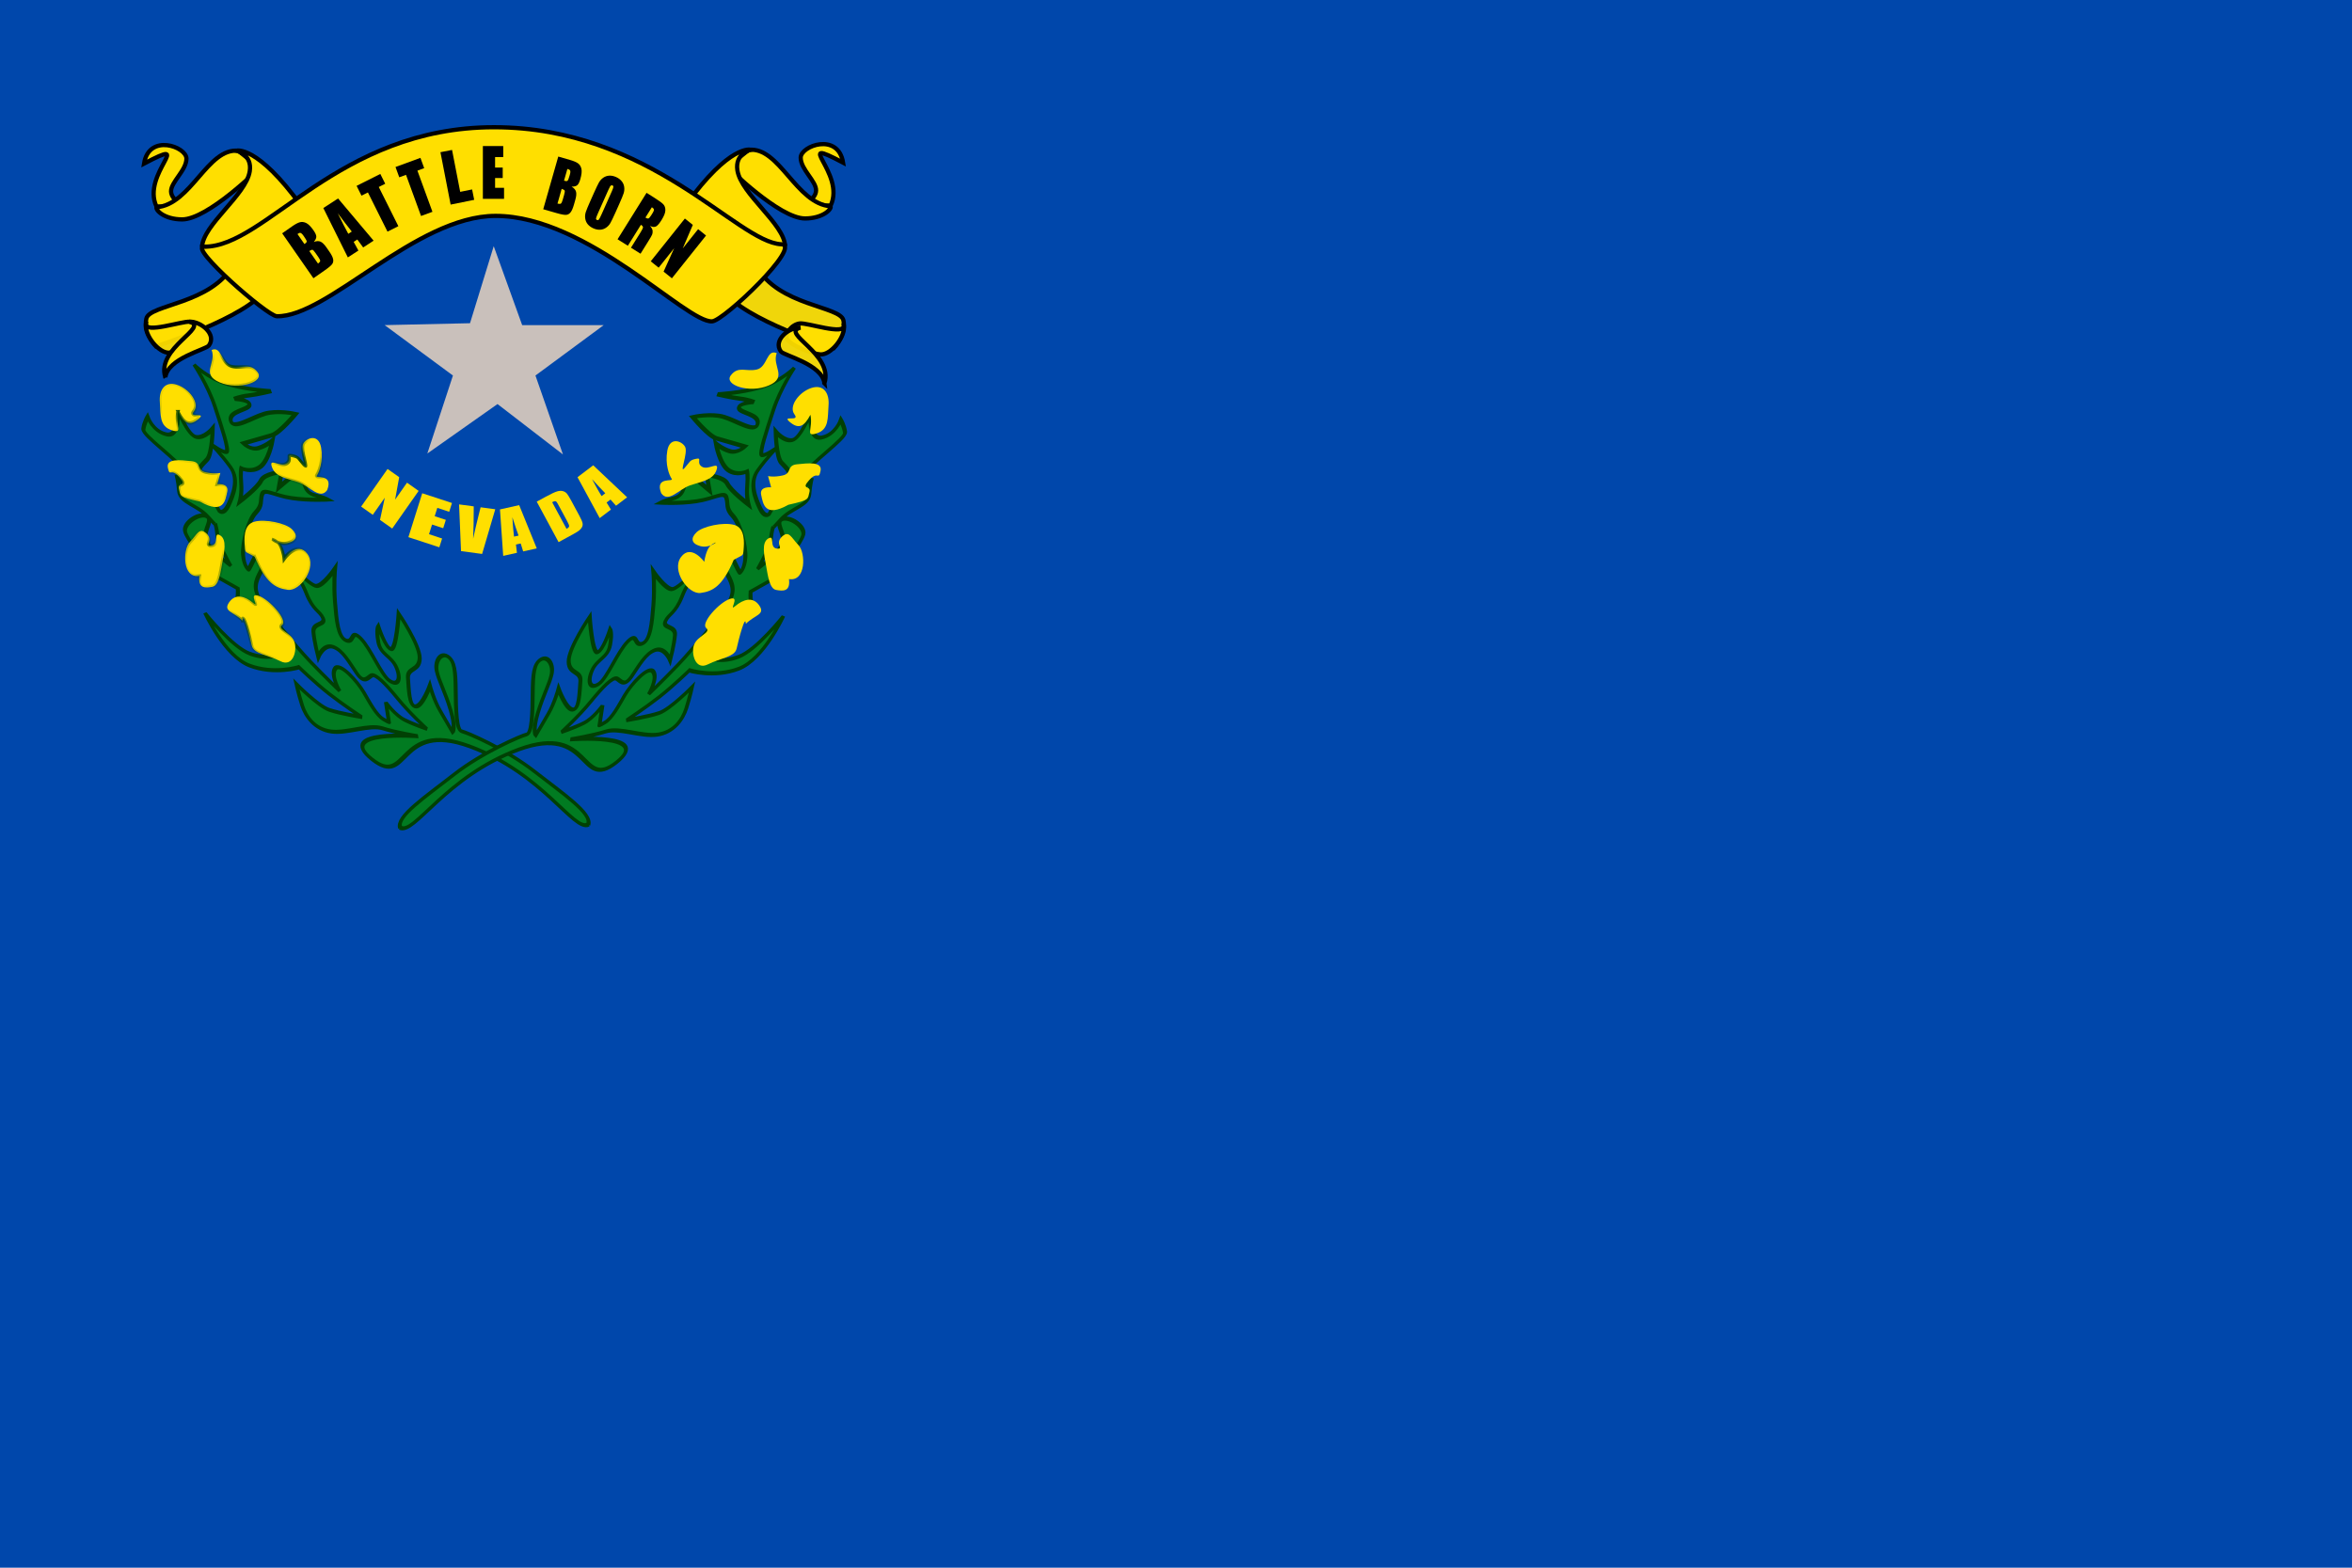 <svg height="500" width="750" xmlns="http://www.w3.org/2000/svg" xmlns:xlink="http://www.w3.org/1999/xlink"><linearGradient id="a"><stop offset="0" stop-color="#014004"/><stop offset="1" stop-color="#014004" stop-opacity="0"/></linearGradient><radialGradient id="b" cx="79.311" cy="182.979" gradientTransform="matrix(1 0 0 .948 0 9.465)" gradientUnits="userSpaceOnUse" r="10.849" xlink:href="#a"/><radialGradient id="c" cx="86.412" cy="158.866" gradientTransform="matrix(1 0 0 1.016 0 -2.604)" gradientUnits="userSpaceOnUse" r="10.748" xlink:href="#a"/><radialGradient id="d" cx="63.265" cy="165.398" gradientTransform="matrix(1 0 0 1.352 0 -58.145)" gradientUnits="userSpaceOnUse" r="6.976" xlink:href="#a"/><radialGradient id="e" cx="62.874" cy="141.393" gradientTransform="matrix(1 0 0 .726 0 38.759)" gradientUnits="userSpaceOnUse" r="9.733" xlink:href="#a"/><radialGradient id="f" cx="59.143" cy="118.906" gradientTransform="matrix(1 0 0 1.158 0 -18.784)" gradientUnits="userSpaceOnUse" r="6.907" xlink:href="#a"/><radialGradient id="g" cx="77.34" cy="102.59" gradientTransform="matrix(1 0 0 .695 0 31.301)" gradientUnits="userSpaceOnUse" r="8.255" xlink:href="#a"/><radialGradient id="h" cx="95.646" cy="127.457" gradientTransform="matrix(1 0 0 .977 0 2.9)" gradientUnits="userSpaceOnUse" r="9.389" xlink:href="#a"/><path d="m0 0h750v500h-750z" fill="#0047ab" fill-rule="evenodd"/><g transform="matrix(.998 0 0 1.001 -216.662 -80.281)"><g transform="matrix(1.012 0 0 1.012 229.471 89.285)"><g fill="#ffdf00" fill-rule="evenodd" stroke="#000" stroke-width="1pt"><g transform="matrix(-1 0 0 1 288.038 .538)"><path d="m61.461 74.333c-6.996 12.492-26.483 12.492-27.482 16.989-.999 4.497 2.998 8.744 2.998 8.744s28.732-8.994 34.728-17.988-10.243-7.745-10.243-7.745z" fill-opacity=".941"/><path d="m33.829 92.95c-.368 3.231 11.392-.879 13.89-.629 2.498.25 4.997 3.248 3.997 4.997s-7.245 4.497-10.493 4.747c-3.248.25-7.916-5.454-7.394-9.115z"/><path d="m39.974 111.14c-2.998-9.244 14.119-15.776 7.599-17.498 3.509-.181 8.766 3.943 6.142 7.511-.947 1.288-12.992 3.992-13.741 9.988z" fill-opacity=".941"/></g><path d="m61.461 74.333c-6.996 12.492-26.483 12.492-27.482 16.989-.999 4.497 2.998 8.744 2.998 8.744s28.732-8.994 34.728-17.988-10.243-7.745-10.243-7.745z"/><path d="m33.829 92.95c-.368 3.231 11.392-.879 13.89-.629 2.498.25 4.997 3.248 3.997 4.997s-7.245 4.497-10.493 4.747c-3.248.25-7.916-5.454-7.394-9.115z" fill-opacity=".941"/><path d="m39.974 109.81c-2.998-9.244 14.119-15.777 7.599-17.5 3.509-.181 8.766 3.938 6.142 7.506-.947 1.288-12.992 3.997-13.741 9.994z"/><g transform="matrix(-1 0 0 1 287.211 -.296)"><path d="m37.163 56.018c-4.831-10.319 12.603-22.157-3.913-13.494 1.567-9.608 13.386-5.29 13.386-1.565s-4.939 7.368-4.858 10.364c.081 2.996 5.02 5.101 5.02 5.101z"/><path d="m63.019 38.497c-9.711-1.022-14.877 16.948-25.837 17.773-.301 1.008 2.556 3.804 8.05 3.833 8.178.043 24.532-16.227 24.532-16.227z"/><path d="m51.555 68.83c.282-7.057 13.877-16.336 15.065-23.865.847-5.363-4.234-6.493-4.234-6.493s6.493-1.976 20.607 17.502c14.114 19.478-31.258 12.881-31.438 12.855z"/></g><path d="m37.163 56.018c-4.831-10.319 12.603-22.157-3.913-13.494 1.567-9.608 13.386-5.29 13.386-1.565s-4.939 7.368-4.858 10.364c.081 2.996 5.02 5.101 5.02 5.101z"/><path d="m63.019 38.497c-9.711-1.022-14.877 16.948-25.837 17.773-.301 1.008 2.556 3.804 8.05 3.833 8.178.043 24.532-16.227 24.532-16.227z"/><path d="m51.555 68.83c.282-7.057 13.877-16.336 15.065-23.865.847-5.363-4.234-6.493-4.234-6.493s6.493-1.976 20.607 17.502c14.114 19.478-31.258 12.881-31.438 12.855z"/><path d="m52.188 68.689c19.458.244 42.167-37.61 91.561-37.61 49.567 0 76.669 36.224 90.705 36.85 6.815.304-18.109 24.056-21.844 24.271-8.253.474-39.212-33.206-68.372-33.206-25.202 0-53.059 31.965-69.078 31.591-3.046-.071-27.989-21.958-22.972-21.896z"/></g><path d="m210.69 65.174-10.782 13.469-2.623-2.1 3.345-7.369-4.901 6.123-2.502-2.003 10.782-13.469 2.502 2.003-3.177 7.408 4.855-6.065z"/><path d="m191.905 51.734 2.3 1.44c1.533.96 2.527 1.678 2.98 2.155.459.48.679 1.112.66 1.897-.01.782-.405 1.796-1.185 3.043-.712 1.138-1.312 1.827-1.799 2.067-.487.24-1.11.177-1.869-.189.526.589.802 1.11.827 1.561.025.452-.019.826-.134 1.123-.105.294-.528 1.032-1.266 2.212l-2.414 3.857-3.018-1.889 3.042-4.86c.49-.783.739-1.301.748-1.556.014-.251-.203-.517-.651-.797l-4.127 6.594-3.249-2.034zm1.683 4.536-2.035 3.252c.365.229.656.331.871.307.225-.027.539-.363.942-1.007l.503-.804c.29-.464.409-.813.355-1.048-.048-.231-.261-.465-.636-.7"/><path d="m182.081 57.942c-.696 1.555-1.222 2.643-1.578 3.264-.348.617-.808 1.119-1.379 1.506-.566.389-1.194.602-1.883.638-.689.036-1.407-.113-2.153-.447-.708-.317-1.285-.736-1.732-1.257-.438-.525-.708-1.135-.809-1.83-.101-.695-.041-1.376.179-2.043.22-.667.686-1.797 1.399-3.39l1.185-2.649c.696-1.555 1.218-2.641 1.565-3.259.356-.621.817-1.126 1.384-1.515.572-.387 1.202-.598 1.891-.634.689-.036 1.407.113 2.153.447.708.317 1.281.738 1.72 1.263.447.521.72 1.129.821 1.825.101.695.041 1.376-.179 2.043-.22.667-.686 1.797-1.399 3.39zm-1.164-6.625c.322-.72.492-1.195.51-1.424.026-.233-.067-.397-.28-.492-.18-.08-.356-.06-.528.062-.164.118-.424.575-.78 1.372l-3.233 7.228c-.402.899-.62 1.467-.654 1.704-.029.24.071.411.3.513.234.105.438.051.612-.162.174-.213.464-.775.872-1.687z"/><path d="m164.033 40.317 3.676 1.053c1.161.333 2.009.69 2.544 1.072.54.384.902.953 1.083 1.707.184.747.07 1.838-.34 3.272-.278.97-.603 1.608-.975 1.916-.366.309-.961.456-1.784.442.787.469 1.258 1.01 1.41 1.623.155.606.078 1.449-.231 2.528l-.44 1.537c-.321 1.12-.669 1.918-1.045 2.394-.37.478-.823.747-1.358.808-.535.061-1.544-.121-3.026-.545l-4.263-1.221zm2.873 3.893-1.056 3.688c.16.038.283.07.371.095.362.104.622.067.78-.109.16-.183.381-.767.662-1.75.149-.519.211-.893.188-1.121-.021-.235-.091-.399-.209-.492-.113-.091-.358-.195-.735-.31m-1.795 6.27-1.329 4.641c.525.128.882.127 1.071-.004.195-.129.388-.528.58-1.197l.443-1.547c.203-.71.262-1.159.177-1.346-.085-.187-.399-.369-.942-.547"/><path d="m140.228 37.014h6.43v3.473h-2.574v3.291h2.409v3.302h-2.409v3.083h2.83v3.467h-6.686z"/><path d="m130.497 38.228 2.573 13.195 3.758-.757.659 3.268-7.439 1.504-3.217-16.496z"/><path d="m120.513 40.724 1.187 3.242-2.138.783 4.744 12.959-3.6 1.318-4.744-12.959-2.129.779-1.187-3.242z"/><path d="m107.849 45.787 1.547 3.087-2.035 1.02 6.182 12.338-3.427 1.717-6.182-12.338-2.027 1.016-1.547-3.087z"/><path d="m94.511 53.509 11.218 13.291-3.294 2.133-1.846-2.499-1.154.747 1.494 2.727-3.332 2.157-7.74-15.542zm4.324 10.416c-1.225-1.534-2.699-3.454-4.421-5.757 1.465 2.978 2.572 5.135 3.321 6.47z"/><path d="m76.862 64.481 3.137-2.187c.991-.691 1.803-1.123 2.437-1.297.639-.177 1.308-.098 2.008.237.696.329 1.47 1.106 2.323 2.329.577.828.867 1.483.871 1.965.008.479-.252 1.033-.783 1.663.861-.315 1.577-.338 2.149-.07.568.262 1.173.854 1.815 1.775l.914 1.311c.666.956 1.065 1.73 1.197 2.322.137.589.06 1.11-.231 1.564-.29.454-1.068 1.121-2.333 2.003l-3.637 2.536zm4.833.229 2.194 3.147c.13-.1.233-.175.308-.227.309-.215.444-.44.407-.674-.041-.24-.355-.779-.94-1.618-.309-.443-.559-.727-.751-.854-.196-.132-.367-.181-.514-.148-.142.03-.377.155-.705.374m3.73 5.35 2.761 3.96c.431-.326.655-.604.673-.833.023-.232-.165-.634-.563-1.205l-.92-1.32c-.423-.606-.733-.935-.932-.987-.199-.052-.539.077-1.019.386"/></g><path d="m374.848 158.636 9.091 25.152h26.061l-21.818 16.061 8.788 25.151-20.909-16.061-22.424 15.758 8.182-24.848-21.818-16.061 27.273-.606z" fill="#c9c0bb" fill-rule="evenodd"/><g id="i" transform="matrix(1.02 .226 .083 1.013 204.483 76.648)"><path d="m178.467 223.039c-4.685 3.407-13.204-13.204-35.779-16.611-22.575-3.407-20.445 17.889-31.519 11.074s15.334-10.648 15.334-10.648-6.815.426-11.074 0c-4.259-.426-11.5 4.259-16.611 4.685-5.111.426-7.667-2.982-8.519-6.389s-1.278-6.389-1.278-6.389 6.389 5.537 9.797 5.963c3.407.426 10.222 0 10.222 0s-5.537-2.556-9.797-5.111c-4.259-2.556-8.945-6.389-8.945-6.389s-8.093 4.259-15.76 2.982c-7.667-1.278-12.778-13.63-12.778-13.63s7.667 8.945 13.204 9.797 8.945-1.704 8.945-1.704-5.537-6.389-8.519-10.648c-2.982-4.259-3.407-2.556-2.982-4.259s.426-3.407.426-3.407l-5.963-2.13-3.833-4.259s-5.111-5.537-5.537-8.093c-.426-2.556 5.111-7.241 7.241-6.389 2.13.852-1.278 4.259-.852 7.241.426 2.982 7.241 6.815 7.241 6.815s-3.407-5.963-3.407-8.519-.426-3.833-.426-3.833.852 1.278-2.13-1.704c-2.982-2.982-8.519-2.556-8.519-5.963s-.426-5.111-.426-5.111 2.13 2.982 4.685 4.685 4.685 1.704 4.685 1.704-2.556-2.982-5.537-7.241c-2.982-4.259-13.63-9.371-13.204-11.5.426-2.13 1.704-4.259 1.704-4.259s1.278 4.259 5.537 4.259 4.259-8.519 4.259-8.519 2.556 7.241 5.111 7.241c2.556 0 5.537-3.833 5.537-3.833s-.852 8.093-2.556 10.222c-1.704 2.13-4.259 4.259-2.556 6.815 1.704 2.556 5.111 8.945 5.111 8.945s1.278.852 2.982-2.556c1.704-3.407 4.259-8.945 1.704-12.352-2.556-3.407-5.537-5.963-5.537-5.963s3.833 2.13 4.685 1.278-.852-7.241-2.556-13.63c-1.704-6.389-5.537-11.926-5.537-11.926s3.833 3.407 10.222 3.833c6.389.426 13.63-.852 13.63-.852s-4.685 2.13-7.241 2.982-4.685 2.13-4.685 2.13 5.111-.852 4.685.852-6.815 3.407-6.389 6.389c.426 2.982 6.815-2.556 11.074-4.685 4.259-2.13 9.797-2.13 9.797-2.13s-5.537 7.241-8.093 8.519c-2.556 1.278-9.371 4.685-9.371 4.685s2.13 1.704 4.685.426c2.556-1.278 4.685-3.407 4.685-3.407s-1.704 6.815-4.685 9.371c-2.982 2.556-5.963 1.704-5.963 1.704s-.426 1.278-.426 4.685-.852 5.963-.852 5.963 5.963-5.537 7.241-8.093 6.815-4.259 6.815-4.259l-1.278 5.111 6.815-6.815 1.704 5.111s.426 1.704 2.982 1.704c2.556 0 3.833.426 3.833.426s-5.963 1.704-11.5 2.13c-5.537.426-8.519-1.278-9.371.852-.852 2.13 0 3.407-2.556 6.389-2.556 2.982-5.111 11.074-5.111 14.482s1.278 4.259 1.278 4.259 0 .426 2.13-3.833c2.13-4.259 6.815-8.945 6.815-8.945s-3.407 9.371-4.685 11.926-3.407 5.537-1.704 8.945c1.704 3.407 10.648 13.204 14.908 17.037 4.259 3.833 8.519 7.241 8.519 7.241s-2.556-4.259-.852-6.815 6.815 2.556 8.519 5.537c1.704 2.982 3.407 6.389 5.537 7.241 2.13.852 1.704.426 1.704.426l-.426-5.963s2.556 3.407 5.537 4.259c2.982.852 6.815 1.278 6.815 1.278s-5.111-3.833-8.519-7.667c-3.407-3.833-6.389-6.389-7.667-5.537-1.278.852-2.556 3.407-4.685.426-2.13-2.982-3.833-6.389-6.815-6.815-2.982-.426-5.111 4.259-5.111 4.259s-.852-4.685-.852-7.667c0-2.982 4.259-2.982 3.407-5.111-.852-2.13-2.982-1.704-4.685-6.815s-5.963-9.371-5.963-9.371 7.241 6.815 9.371 6.389c2.13-.426 6.389-6.815 6.389-6.815s-.852 5.111-.852 10.648 0 11.074 2.556 11.5c2.556.426 1.704-4.259 4.685-1.704 2.982 2.556 5.537 10.222 8.093 11.5 2.556 1.278 3.833-1.278 2.556-4.685-1.278-3.407-4.685-2.982-5.111-6.815-.426-3.833.426-5.111.426-5.111s1.704 6.389 3.407 6.389 3.407-11.926 3.407-11.926 5.963 8.519 5.537 12.778c-.426 4.259-4.259 3.833-4.259 7.241s-.426 8.945 1.704 8.519c2.13-.426 5.111-7.667 5.111-7.667s.852 4.259 2.556 7.241c1.704 2.982 3.407 5.963 3.407 5.963s1.278-1.278 0-6.815c-1.278-5.537-2.982-8.519-3.407-11.5-.426-2.982 1.704-6.389 3.833-5.537s2.13 4.259 1.704 10.222c-.426 5.963-.852 12.778.852 12.778s13.63 2.556 22.149 7.667c8.519 5.111 17.463 9.371 15.76 13.204z" fill="#017b21" fill-rule="evenodd" stroke="#014004" stroke-width="1.25"/><path d="m73.515 182.345c-2.663-2.283-6.087-1.522-3.805-4.946 2.283-3.424 5.326-3.044 7.609-1.522s-1.522-3.044 1.902-2.663c3.424.38 8.751 5.707 6.848 7.609-1.902 1.902 2.663 1.902 3.424 4.566.761 2.663-1.141 8.37-4.946 7.229-3.805-1.141-8.37-.38-8.751-3.044-.38-2.663-1.902-10.653-2.283-7.229z" fill="#ffdf00" fill-rule="evenodd" stroke="url(#b)"/><path d="m79.037 160.97c2.873 7.542 5.746 8.619 9.696 8.26 3.95-.359 10.055-9.337 7.182-12.928-2.873-3.591-7.542 3.232-7.542 3.232s0-1.795-.718-3.591c-.718-1.796-2.514-1.796-2.514-1.796s2.155 1.437 5.028 0c2.873-1.437 3.232-3.232 1.436-4.669-1.796-1.437-8.26-1.437-11.851.359-3.591 1.795-3.591 6.464-3.591 8.619 0 2.155 0 1.436 2.873 2.514z" fill="#ffdf00" fill-rule="evenodd" stroke="url(#c)"/><path d="m60.909 171.075c-5.537 2.13-4.685-7.241-2.13-10.222 2.556-2.982 3.407-5.537 5.537-3.833 2.13 1.704-1.278 4.259 1.278 3.407 2.556-.852.852-4.685 2.982-3.833s.852 5.111 0 8.519c-.852 3.407-1.704 7.667-3.833 8.519-2.13.852-4.685 1.704-3.833-2.556z" fill="#ffdf00" fill-rule="evenodd" stroke="url(#d)"/><path d="m63.038 147.222c-6.815 0-5.963-.426-6.389-2.556-.426-2.13 2.982-1.278.426-3.833-2.556-2.556-2.982.852-3.407-2.13-.426-2.982 4.259-3.407 7.667-3.833 3.407-.426 1.278 2.556 4.259 2.556 2.982 0 4.685-.852 4.685-.852l-1.278 3.833s3.833-1.278 2.982 1.704c-.852 2.982-1.704 7.667-8.945 5.111z" fill="#ffdf00" fill-rule="evenodd" stroke="url(#e)"/><path d="m58.353 119.962c-1.278 4.685 1.278 6.815-2.556 6.389-3.833-.426-2.982-4.259-2.982-8.093 0-3.833 2.13-7.241 5.963-6.815 3.833.426 6.815 4.259 4.685 7.241-2.13 2.982 4.259-.852 1.278 2.13-2.982 2.982-4.685 2.556-6.389-.852z" fill="#ffdf00" fill-rule="evenodd" stroke="url(#f)"/><path d="m70.705 97.814c1.278 3.833-4.259 8.519 1.704 9.797 5.963 1.278 14.482-3.407 12.352-5.963-2.13-2.556-4.685 0-8.093 0-3.407 0-2.556-5.963-5.963-3.833z" fill="#ffdf00" fill-rule="evenodd" stroke="url(#g)"/><path d="m103.928 134.444c-2.556 3.833-5.537 0-8.945-.426-3.407-.426-7.241 0-8.093-2.982s2.556-.426 4.685-2.13c2.13-1.704 0-2.982 2.13-2.982 2.13 0 1.704.426 3.407 2.13 1.704 1.704-.852-4.685.426-6.815 1.278-2.13 5.111-4.259 5.537 0 .426 4.259-1.278 8.093-2.13 9.371-.852 1.278 5.537-2.13 2.982 3.833z" fill="#ffdf00" fill-rule="evenodd" stroke="url(#h)"/></g><use height="496.063" transform="matrix(-1 0 0 1 750 1)" width="744.094" xlink:href="#i"/><g fill="#ffdf00" transform="matrix(1.005 0 0 1.005 228.089 92.498)"><path d="m177.659 135.281 10.781 10.148-3.531 2.671-1.755-1.962-1.237.936 1.378 2.247-3.572 2.702-7.054-12.968zm3.836 8.867c-1.172-1.186-2.578-2.681-4.218-4.486 1.333 2.489 2.346 4.281 3.038 5.378z"/><path d="m159.706 146.805 2.78-1.511c1.795-.975 3.047-1.56 3.756-1.754.716-.197 1.33-.216 1.842-.057.513.159.923.425 1.231.798.306.368.787 1.159 1.445 2.375l2.433 4.496c.624 1.152.979 1.958 1.068 2.416.091.45.047.867-.133 1.252-.183.38-.471.735-.863 1.064-.396.324-1.038.728-1.926 1.211l-4.687 2.546zm4.904.178 4.57 8.445c.535-.291.813-.565.834-.823.018-.263-.205-.822-.669-1.679l-2.699-4.988c-.315-.582-.537-.943-.667-1.085-.13-.141-.288-.209-.476-.203-.19.001-.488.111-.894.332"/><path d="m154.12 147.909 5.59 13.71-4.321.963-.781-2.514-1.514.337.32 2.617-4.371.974-1.028-14.726zm-.195 9.66c-.573-1.566-1.231-3.51-1.973-5.833.179 2.818.355 4.869.529 6.154z"/><path d="m146.52 149.217-4.179 14.169-6.708-.896-.618-14.81 4.661.623c.006 4.058-.059 7.479-.196 10.262.603-2.752 1.174-5.192 1.715-7.321l.664-2.649z"/><path d="m123.299 144.142 9.461 3.089-.88 2.786-3.787-1.237-.834 2.64 3.545 1.157-.836 2.648-3.545-1.157-.967 3.061 4.164 1.36-.88 2.786-9.838-3.212z"/><path d="m122.159 143.395-8.402 11.937-3.879-2.73 1.518-7.047-3.82 5.427-3.7-2.604 8.402-11.937 3.7 2.604-1.302 7.121 3.783-5.375z"/></g></g></svg>